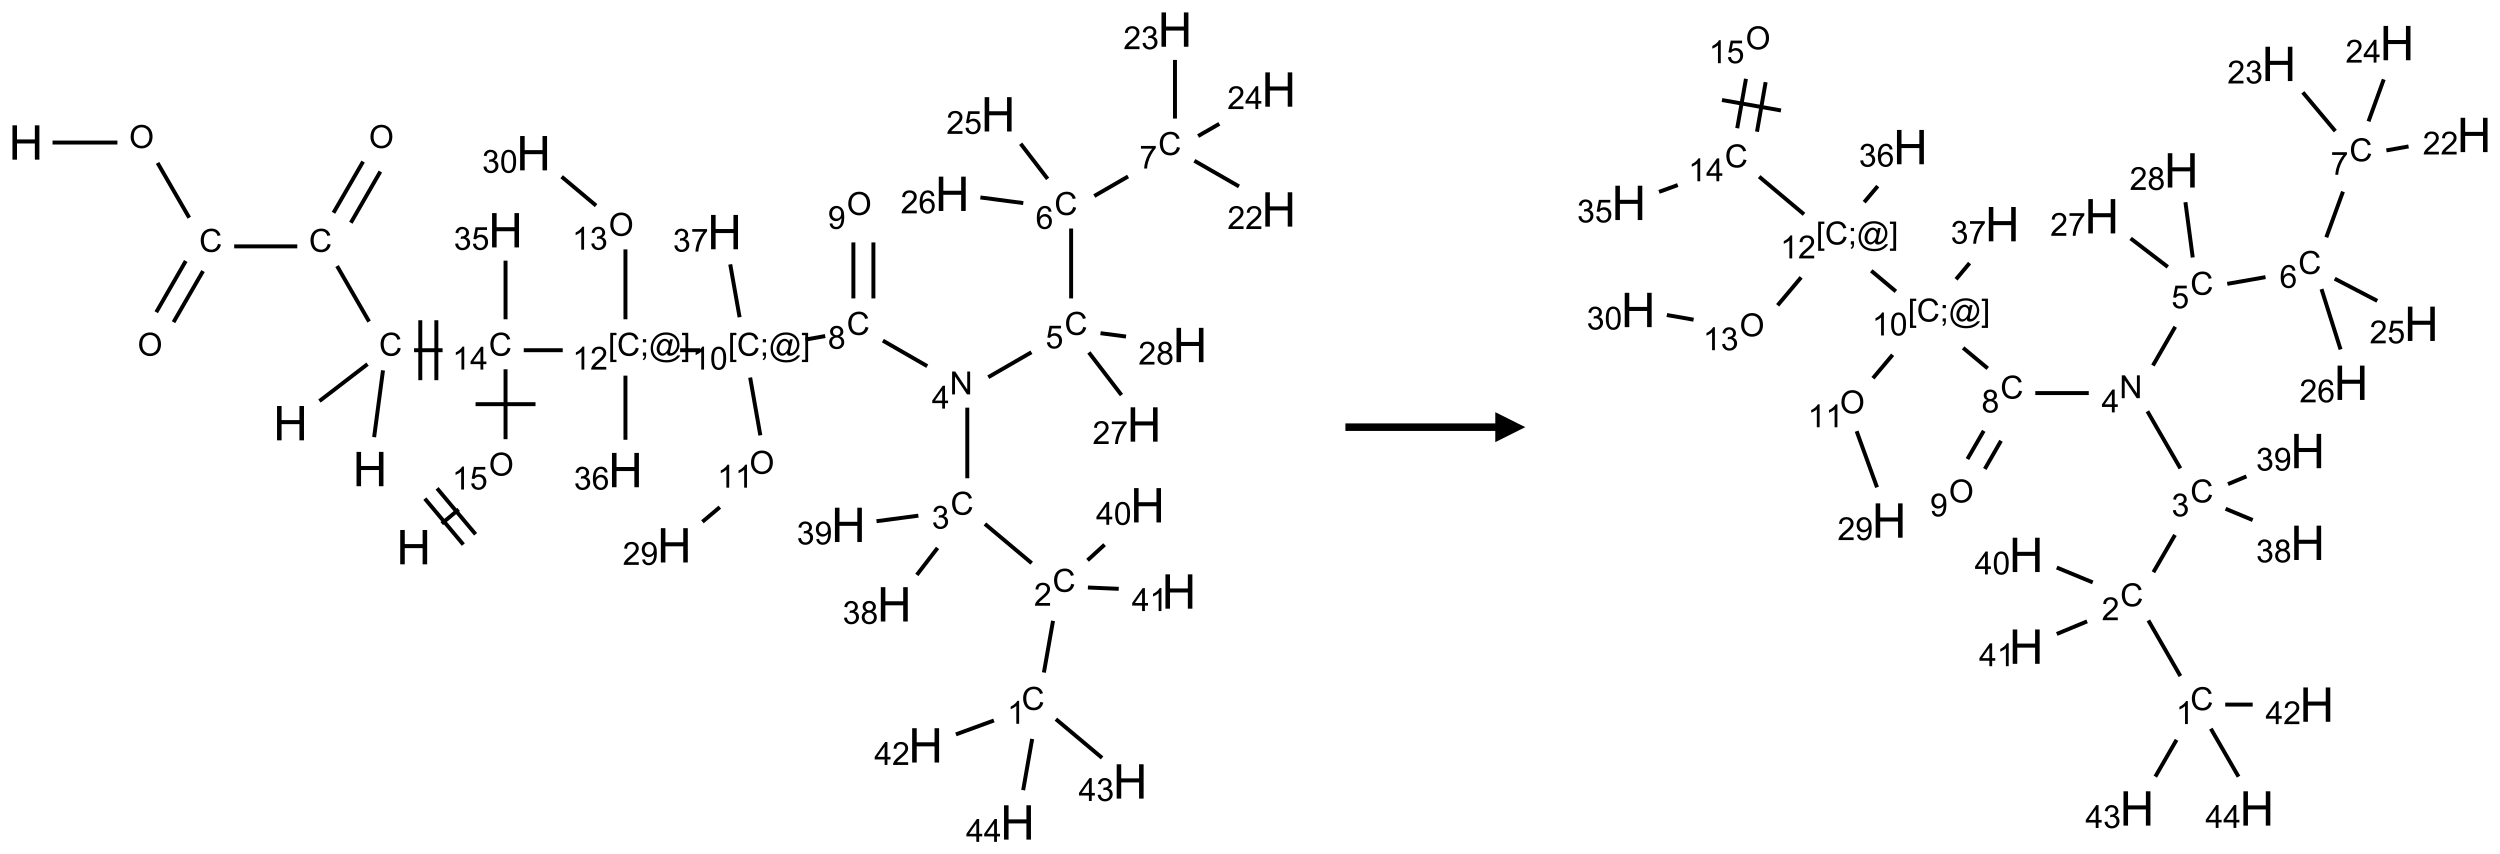 <?xml version="1.0" encoding="UTF-8"?>
<svg xmlns="http://www.w3.org/2000/svg" xmlns:xlink="http://www.w3.org/1999/xlink" width="834" height="285" viewBox="0 0 834 285">
<defs>
<g>
<g id="glyph-0-0">
<path d="M 2 0 L 2 -10 L 10 -10 L 10 0 Z M 2.25 -0.25 L 9.75 -0.25 L 9.75 -9.75 L 2.25 -9.75 Z M 2.25 -0.25 "/>
</g>
<g id="glyph-0-1">
<path d="M 1.281 0 L 1.281 -11.453 L 2.797 -11.453 L 2.797 -6.75 L 8.75 -6.75 L 8.75 -11.453 L 10.266 -11.453 L 10.266 0 L 8.75 0 L 8.75 -5.398 L 2.797 -5.398 L 2.797 0 Z M 1.281 0 "/>
</g>
<g id="glyph-1-0">
<path d="M 1.332 0 L 1.332 -6.668 L 6.668 -6.668 L 6.668 0 Z M 1.5 -0.168 L 6.5 -0.168 L 6.5 -6.5 L 1.5 -6.5 Z M 1.5 -0.168 "/>
</g>
<g id="glyph-1-1">
<path d="M 0.516 -3.719 C 0.516 -4.984 0.855 -5.977 1.535 -6.695 C 2.215 -7.414 3.094 -7.77 4.172 -7.77 C 4.875 -7.77 5.512 -7.602 6.078 -7.266 C 6.645 -6.93 7.074 -6.461 7.371 -5.855 C 7.668 -5.254 7.816 -4.57 7.816 -3.809 C 7.816 -3.035 7.66 -2.34 7.348 -1.73 C 7.035 -1.117 6.594 -0.656 6.02 -0.34 C 5.449 -0.027 4.828 0.129 4.168 0.129 C 3.449 0.129 2.805 -0.043 2.238 -0.391 C 1.672 -0.738 1.246 -1.211 0.953 -1.812 C 0.66 -2.414 0.516 -3.047 0.516 -3.719 Z M 1.559 -3.703 C 1.559 -2.781 1.805 -2.059 2.301 -1.527 C 2.793 -1 3.414 -0.734 4.16 -0.734 C 4.922 -0.734 5.547 -1 6.039 -1.535 C 6.531 -2.07 6.777 -2.828 6.777 -3.812 C 6.777 -4.434 6.672 -4.977 6.461 -5.441 C 6.25 -5.902 5.945 -6.262 5.539 -6.52 C 5.133 -6.773 4.68 -6.902 4.176 -6.902 C 3.461 -6.902 2.848 -6.656 2.332 -6.164 C 1.816 -5.672 1.559 -4.852 1.559 -3.703 Z M 1.559 -3.703 "/>
</g>
<g id="glyph-1-2">
<path d="M 6.27 -2.676 L 7.281 -2.422 C 7.07 -1.594 6.688 -0.961 6.137 -0.523 C 5.586 -0.086 4.914 0.129 4.121 0.129 C 3.297 0.129 2.629 -0.039 2.113 -0.371 C 1.598 -0.707 1.203 -1.191 0.934 -1.828 C 0.664 -2.465 0.531 -3.145 0.531 -3.875 C 0.531 -4.672 0.684 -5.363 0.988 -5.957 C 1.293 -6.547 1.723 -6.996 2.285 -7.305 C 2.844 -7.613 3.461 -7.766 4.137 -7.766 C 4.898 -7.766 5.543 -7.57 6.062 -7.184 C 6.582 -6.793 6.945 -6.246 7.152 -5.543 L 6.156 -5.309 C 5.98 -5.863 5.723 -6.266 5.387 -6.52 C 5.051 -6.773 4.625 -6.902 4.113 -6.902 C 3.527 -6.902 3.039 -6.762 2.645 -6.48 C 2.25 -6.199 1.973 -5.82 1.812 -5.348 C 1.652 -4.871 1.574 -4.383 1.574 -3.879 C 1.574 -3.23 1.668 -2.664 1.855 -2.18 C 2.047 -1.695 2.34 -1.332 2.738 -1.094 C 3.137 -0.855 3.57 -0.734 4.035 -0.734 C 4.602 -0.734 5.082 -0.898 5.473 -1.223 C 5.867 -1.551 6.133 -2.035 6.27 -2.676 Z M 6.27 -2.676 "/>
</g>
<g id="glyph-1-3">
<path d="M 3.973 0 L 3.035 0 L 3.035 -5.973 C 2.809 -5.758 2.516 -5.543 2.148 -5.328 C 1.781 -5.113 1.453 -4.953 1.16 -4.844 L 1.16 -5.75 C 1.684 -5.996 2.145 -6.297 2.535 -6.645 C 2.93 -6.996 3.207 -7.336 3.371 -7.668 L 3.973 -7.668 Z M 3.973 0 "/>
</g>
<g id="glyph-1-4">
<path d="M 3.449 0 L 3.449 -1.828 L 0.137 -1.828 L 0.137 -2.688 L 3.621 -7.637 L 4.387 -7.637 L 4.387 -2.688 L 5.418 -2.688 L 5.418 -1.828 L 4.387 -1.828 L 4.387 0 Z M 3.449 -2.688 L 3.449 -6.129 L 1.059 -2.688 Z M 3.449 -2.688 "/>
</g>
<g id="glyph-1-5">
<path d="M 0.723 2.121 L 0.723 -7.637 L 2.793 -7.637 L 2.793 -6.859 L 1.66 -6.859 L 1.66 1.344 L 2.793 1.344 L 2.793 2.121 Z M 0.723 2.121 "/>
</g>
<g id="glyph-1-6">
<path d="M 0.949 -4.465 L 0.949 -5.531 L 2.016 -5.531 L 2.016 -4.465 Z M 0.949 0 L 0.949 -1.066 L 2.016 -1.066 L 2.016 0 C 2.016 0.391 1.945 0.711 1.809 0.949 C 1.668 1.191 1.449 1.379 1.145 1.512 L 0.887 1.109 C 1.082 1.023 1.23 0.895 1.324 0.727 C 1.418 0.559 1.469 0.316 1.48 0 Z M 0.949 0 "/>
</g>
<g id="glyph-1-7">
<path d="M 6.047 -0.848 C 5.82 -0.59 5.57 -0.379 5.289 -0.223 C 5.008 -0.062 4.73 0.016 4.449 0.016 C 4.141 0.016 3.84 -0.074 3.547 -0.254 C 3.254 -0.434 3.02 -0.715 2.836 -1.09 C 2.652 -1.465 2.562 -1.875 2.562 -2.324 C 2.562 -2.875 2.703 -3.43 2.988 -3.98 C 3.27 -4.535 3.621 -4.953 4.043 -5.23 C 4.461 -5.508 4.871 -5.645 5.266 -5.645 C 5.566 -5.645 5.855 -5.566 6.129 -5.41 C 6.402 -5.25 6.641 -5.012 6.84 -4.688 L 7.016 -5.496 L 7.949 -5.496 L 7.199 -2 C 7.094 -1.516 7.043 -1.246 7.043 -1.191 C 7.043 -1.098 7.078 -1.02 7.148 -0.949 C 7.219 -0.883 7.305 -0.848 7.406 -0.848 C 7.59 -0.848 7.832 -0.953 8.129 -1.168 C 8.527 -1.445 8.84 -1.816 9.07 -2.285 C 9.301 -2.75 9.418 -3.234 9.418 -3.73 C 9.418 -4.309 9.27 -4.852 8.973 -5.355 C 8.676 -5.859 8.23 -6.262 7.645 -6.562 C 7.055 -6.863 6.406 -7.016 5.691 -7.016 C 4.879 -7.016 4.137 -6.824 3.465 -6.445 C 2.793 -6.066 2.273 -5.52 1.902 -4.809 C 1.535 -4.098 1.348 -3.34 1.348 -2.527 C 1.348 -1.676 1.535 -0.941 1.902 -0.328 C 2.273 0.285 2.809 0.742 3.508 1.035 C 4.207 1.328 4.984 1.473 5.832 1.473 C 6.742 1.473 7.504 1.32 8.121 1.016 C 8.734 0.711 9.195 0.34 9.5 -0.098 L 10.441 -0.098 C 10.266 0.266 9.961 0.637 9.531 1.016 C 9.102 1.395 8.59 1.695 7.996 1.914 C 7.402 2.133 6.688 2.246 5.848 2.246 C 5.078 2.246 4.367 2.145 3.715 1.949 C 3.066 1.75 2.512 1.453 2.051 1.055 C 1.594 0.656 1.25 0.199 1.016 -0.316 C 0.723 -0.973 0.578 -1.684 0.578 -2.441 C 0.578 -3.289 0.75 -4.098 1.098 -4.863 C 1.523 -5.805 2.125 -6.527 2.902 -7.027 C 3.684 -7.527 4.629 -7.777 5.738 -7.777 C 6.602 -7.777 7.375 -7.602 8.059 -7.246 C 8.746 -6.895 9.285 -6.371 9.684 -5.672 C 10.02 -5.07 10.188 -4.418 10.188 -3.715 C 10.188 -2.707 9.832 -1.812 9.125 -1.031 C 8.492 -0.328 7.801 0.02 7.051 0.02 C 6.812 0.02 6.617 -0.016 6.473 -0.09 C 6.324 -0.16 6.215 -0.266 6.145 -0.402 C 6.102 -0.488 6.066 -0.637 6.047 -0.848 Z M 3.527 -2.262 C 3.527 -1.785 3.641 -1.414 3.863 -1.152 C 4.09 -0.887 4.348 -0.754 4.641 -0.754 C 4.836 -0.754 5.039 -0.812 5.254 -0.93 C 5.469 -1.047 5.676 -1.219 5.871 -1.449 C 6.066 -1.676 6.23 -1.969 6.355 -2.32 C 6.48 -2.672 6.543 -3.027 6.543 -3.379 C 6.543 -3.852 6.426 -4.219 6.191 -4.48 C 5.957 -4.738 5.672 -4.871 5.332 -4.871 C 5.109 -4.871 4.902 -4.812 4.707 -4.699 C 4.512 -4.586 4.32 -4.406 4.137 -4.156 C 3.953 -3.906 3.805 -3.602 3.691 -3.246 C 3.582 -2.887 3.527 -2.559 3.527 -2.262 Z M 3.527 -2.262 "/>
</g>
<g id="glyph-1-8">
<path d="M 2.27 2.121 L 0.203 2.121 L 0.203 1.344 L 1.332 1.344 L 1.332 -6.859 L 0.203 -6.859 L 0.203 -7.637 L 2.27 -7.637 Z M 2.27 2.121 "/>
</g>
<g id="glyph-1-9">
<path d="M 5.371 -0.902 L 5.371 0 L 0.324 0 C 0.316 -0.227 0.352 -0.441 0.434 -0.652 C 0.562 -0.996 0.766 -1.332 1.051 -1.668 C 1.332 -2 1.742 -2.387 2.277 -2.824 C 3.105 -3.504 3.668 -4.043 3.957 -4.441 C 4.25 -4.84 4.395 -5.215 4.395 -5.566 C 4.395 -5.938 4.262 -6.254 3.996 -6.508 C 3.73 -6.762 3.387 -6.891 2.957 -6.891 C 2.508 -6.891 2.145 -6.754 1.875 -6.484 C 1.605 -6.215 1.469 -5.84 1.465 -5.359 L 0.5 -5.457 C 0.566 -6.176 0.812 -6.727 1.246 -7.102 C 1.676 -7.477 2.254 -7.668 2.98 -7.668 C 3.711 -7.668 4.293 -7.465 4.719 -7.059 C 5.145 -6.652 5.359 -6.148 5.359 -5.547 C 5.359 -5.242 5.297 -4.941 5.172 -4.645 C 5.047 -4.352 4.84 -4.039 4.551 -3.715 C 4.262 -3.387 3.777 -2.938 3.105 -2.371 C 2.543 -1.898 2.18 -1.578 2.02 -1.41 C 1.859 -1.242 1.73 -1.07 1.625 -0.902 Z M 5.371 -0.902 "/>
</g>
<g id="glyph-1-10">
<path d="M 0.441 -3.766 C 0.441 -4.668 0.535 -5.395 0.723 -5.945 C 0.906 -6.496 1.184 -6.922 1.551 -7.219 C 1.918 -7.516 2.375 -7.668 2.934 -7.668 C 3.344 -7.668 3.703 -7.586 4.012 -7.418 C 4.32 -7.254 4.574 -7.016 4.777 -6.707 C 4.977 -6.395 5.137 -6.016 5.25 -5.57 C 5.363 -5.125 5.422 -4.523 5.422 -3.766 C 5.422 -2.871 5.328 -2.148 5.145 -1.598 C 4.961 -1.047 4.688 -0.621 4.32 -0.32 C 3.953 -0.02 3.492 0.129 2.934 0.129 C 2.195 0.129 1.617 -0.133 1.199 -0.66 C 0.695 -1.297 0.441 -2.332 0.441 -3.766 Z M 1.406 -3.766 C 1.406 -2.512 1.555 -1.68 1.848 -1.262 C 2.141 -0.848 2.5 -0.641 2.934 -0.641 C 3.363 -0.641 3.727 -0.848 4.02 -1.266 C 4.312 -1.684 4.457 -2.516 4.457 -3.766 C 4.457 -5.023 4.312 -5.859 4.02 -6.27 C 3.727 -6.684 3.359 -6.891 2.922 -6.891 C 2.492 -6.891 2.148 -6.707 1.891 -6.344 C 1.566 -5.879 1.406 -5.02 1.406 -3.766 Z M 1.406 -3.766 "/>
</g>
<g id="glyph-1-11">
<path d="M 1.887 -4.141 C 1.496 -4.281 1.207 -4.484 1.02 -4.75 C 0.832 -5.016 0.738 -5.328 0.738 -5.699 C 0.738 -6.254 0.938 -6.719 1.34 -7.098 C 1.738 -7.477 2.27 -7.668 2.934 -7.668 C 3.598 -7.668 4.137 -7.473 4.543 -7.086 C 4.949 -6.699 5.152 -6.227 5.152 -5.672 C 5.152 -5.316 5.059 -5.008 4.871 -4.746 C 4.688 -4.484 4.406 -4.281 4.027 -4.141 C 4.496 -3.988 4.852 -3.742 5.098 -3.402 C 5.34 -3.062 5.465 -2.656 5.465 -2.184 C 5.465 -1.531 5.234 -0.98 4.77 -0.535 C 4.309 -0.09 3.703 0.129 2.949 0.129 C 2.195 0.129 1.586 -0.094 1.125 -0.539 C 0.664 -0.984 0.434 -1.543 0.434 -2.207 C 0.434 -2.703 0.559 -3.121 0.809 -3.457 C 1.062 -3.793 1.422 -4.02 1.887 -4.141 Z M 1.699 -5.73 C 1.699 -5.367 1.812 -5.074 2.047 -4.844 C 2.281 -4.613 2.582 -4.5 2.953 -4.5 C 3.312 -4.5 3.609 -4.613 3.84 -4.84 C 4.07 -5.066 4.188 -5.348 4.188 -5.676 C 4.188 -6.02 4.07 -6.309 3.832 -6.543 C 3.594 -6.777 3.297 -6.895 2.941 -6.895 C 2.586 -6.895 2.289 -6.781 2.051 -6.551 C 1.816 -6.324 1.699 -6.047 1.699 -5.73 Z M 1.395 -2.203 C 1.395 -1.938 1.461 -1.676 1.586 -1.426 C 1.711 -1.176 1.902 -0.984 2.152 -0.848 C 2.402 -0.711 2.672 -0.641 2.957 -0.641 C 3.406 -0.641 3.777 -0.785 4.066 -1.074 C 4.359 -1.363 4.504 -1.727 4.504 -2.172 C 4.504 -2.625 4.355 -2.996 4.055 -3.293 C 3.754 -3.586 3.379 -3.734 2.926 -3.734 C 2.484 -3.734 2.121 -3.59 1.832 -3.297 C 1.543 -3.004 1.395 -2.641 1.395 -2.203 Z M 1.395 -2.203 "/>
</g>
<g id="glyph-1-12">
<path d="M 0.812 0 L 0.812 -7.637 L 1.848 -7.637 L 5.859 -1.641 L 5.859 -7.637 L 6.828 -7.637 L 6.828 0 L 5.793 0 L 1.781 -6 L 1.781 0 Z M 0.812 0 "/>
</g>
<g id="glyph-1-13">
<path d="M 0.449 -2.016 L 1.387 -2.141 C 1.492 -1.609 1.676 -1.227 1.934 -0.992 C 2.191 -0.758 2.508 -0.641 2.879 -0.641 C 3.32 -0.641 3.695 -0.793 3.996 -1.098 C 4.301 -1.402 4.453 -1.781 4.453 -2.234 C 4.453 -2.664 4.312 -3.02 4.031 -3.301 C 3.75 -3.578 3.391 -3.719 2.957 -3.719 C 2.781 -3.719 2.562 -3.684 2.297 -3.613 L 2.402 -4.438 C 2.465 -4.43 2.516 -4.426 2.551 -4.426 C 2.949 -4.426 3.312 -4.531 3.629 -4.738 C 3.949 -4.949 4.109 -5.27 4.109 -5.703 C 4.109 -6.047 3.992 -6.332 3.762 -6.559 C 3.527 -6.785 3.227 -6.895 2.859 -6.895 C 2.496 -6.895 2.191 -6.781 1.949 -6.551 C 1.707 -6.324 1.547 -5.98 1.48 -5.52 L 0.543 -5.688 C 0.656 -6.316 0.918 -6.805 1.324 -7.148 C 1.73 -7.492 2.234 -7.668 2.84 -7.668 C 3.254 -7.668 3.641 -7.578 3.988 -7.398 C 4.34 -7.219 4.609 -6.977 4.793 -6.668 C 4.98 -6.359 5.074 -6.031 5.074 -5.684 C 5.074 -5.352 4.984 -5.051 4.809 -4.781 C 4.629 -4.512 4.367 -4.297 4.02 -4.137 C 4.473 -4.031 4.824 -3.816 5.074 -3.488 C 5.324 -3.16 5.449 -2.75 5.449 -2.254 C 5.449 -1.59 5.203 -1.023 4.719 -0.559 C 4.234 -0.098 3.617 0.137 2.875 0.137 C 2.203 0.137 1.648 -0.062 1.207 -0.465 C 0.762 -0.863 0.512 -1.379 0.449 -2.016 Z M 0.449 -2.016 "/>
</g>
<g id="glyph-1-14">
<path d="M 0.582 -1.766 L 1.484 -1.848 C 1.562 -1.426 1.707 -1.117 1.922 -0.926 C 2.137 -0.734 2.414 -0.641 2.75 -0.641 C 3.039 -0.641 3.289 -0.707 3.508 -0.84 C 3.727 -0.973 3.902 -1.148 4.043 -1.367 C 4.18 -1.586 4.297 -1.887 4.391 -2.262 C 4.484 -2.637 4.531 -3.016 4.531 -3.406 C 4.531 -3.449 4.531 -3.512 4.527 -3.594 C 4.34 -3.297 4.082 -3.055 3.758 -2.867 C 3.434 -2.68 3.082 -2.59 2.703 -2.59 C 2.07 -2.59 1.535 -2.816 1.098 -3.277 C 0.66 -3.734 0.441 -4.34 0.441 -5.09 C 0.441 -5.863 0.672 -6.484 1.129 -6.957 C 1.586 -7.43 2.156 -7.668 2.844 -7.668 C 3.34 -7.668 3.793 -7.531 4.207 -7.266 C 4.617 -7 4.93 -6.617 5.145 -6.121 C 5.355 -5.629 5.465 -4.91 5.465 -3.973 C 5.465 -2.996 5.359 -2.223 5.145 -1.645 C 4.934 -1.066 4.617 -0.625 4.199 -0.324 C 3.781 -0.02 3.293 0.129 2.73 0.129 C 2.133 0.129 1.645 -0.035 1.266 -0.367 C 0.887 -0.699 0.66 -1.164 0.582 -1.766 Z M 4.422 -5.137 C 4.422 -5.676 4.277 -6.102 3.992 -6.418 C 3.707 -6.734 3.359 -6.891 2.957 -6.891 C 2.543 -6.891 2.18 -6.719 1.871 -6.379 C 1.562 -6.039 1.406 -5.598 1.406 -5.059 C 1.406 -4.57 1.555 -4.176 1.848 -3.871 C 2.141 -3.566 2.5 -3.418 2.934 -3.418 C 3.367 -3.418 3.723 -3.57 4.004 -3.871 C 4.281 -4.176 4.422 -4.598 4.422 -5.137 Z M 4.422 -5.137 "/>
</g>
<g id="glyph-1-15">
<path d="M 0.441 -2 L 1.426 -2.082 C 1.5 -1.605 1.668 -1.242 1.934 -1.004 C 2.199 -0.762 2.52 -0.641 2.895 -0.641 C 3.348 -0.641 3.73 -0.812 4.043 -1.152 C 4.355 -1.492 4.512 -1.941 4.512 -2.504 C 4.512 -3.039 4.359 -3.461 4.059 -3.77 C 3.758 -4.078 3.367 -4.234 2.879 -4.234 C 2.578 -4.234 2.305 -4.164 2.062 -4.027 C 1.82 -3.891 1.629 -3.715 1.488 -3.496 L 0.609 -3.609 L 1.348 -7.531 L 5.145 -7.531 L 5.145 -6.637 L 2.098 -6.637 L 1.688 -4.582 C 2.145 -4.902 2.625 -5.062 3.129 -5.062 C 3.797 -5.062 4.359 -4.832 4.816 -4.371 C 5.277 -3.91 5.504 -3.312 5.504 -2.59 C 5.504 -1.898 5.305 -1.301 4.902 -0.797 C 4.41 -0.18 3.742 0.129 2.895 0.129 C 2.199 0.129 1.633 -0.062 1.195 -0.453 C 0.758 -0.844 0.504 -1.359 0.441 -2 Z M 0.441 -2 "/>
</g>
<g id="glyph-1-16">
<path d="M 5.309 -5.766 L 4.375 -5.691 C 4.293 -6.059 4.172 -6.328 4.02 -6.496 C 3.766 -6.762 3.453 -6.895 3.082 -6.895 C 2.785 -6.895 2.523 -6.812 2.297 -6.645 C 2 -6.43 1.77 -6.117 1.598 -5.703 C 1.43 -5.289 1.34 -4.703 1.332 -3.938 C 1.559 -4.281 1.836 -4.535 2.16 -4.703 C 2.488 -4.871 2.828 -4.953 3.188 -4.953 C 3.812 -4.953 4.344 -4.723 4.785 -4.262 C 5.223 -3.801 5.441 -3.207 5.441 -2.48 C 5.441 -2 5.34 -1.555 5.133 -1.145 C 4.926 -0.73 4.641 -0.418 4.281 -0.199 C 3.922 0.02 3.512 0.129 3.051 0.129 C 2.27 0.129 1.633 -0.156 1.141 -0.73 C 0.648 -1.305 0.402 -2.254 0.402 -3.574 C 0.402 -5.051 0.672 -6.121 1.219 -6.793 C 1.695 -7.375 2.336 -7.668 3.141 -7.668 C 3.742 -7.668 4.234 -7.5 4.617 -7.16 C 5 -6.824 5.23 -6.359 5.309 -5.766 Z M 1.48 -2.473 C 1.48 -2.152 1.547 -1.844 1.684 -1.547 C 1.82 -1.25 2.016 -1.027 2.262 -0.871 C 2.508 -0.719 2.766 -0.641 3.035 -0.641 C 3.434 -0.641 3.773 -0.801 4.059 -1.121 C 4.344 -1.441 4.484 -1.875 4.484 -2.422 C 4.484 -2.949 4.344 -3.367 4.062 -3.668 C 3.781 -3.973 3.426 -4.125 3 -4.125 C 2.578 -4.125 2.219 -3.973 1.922 -3.668 C 1.625 -3.363 1.48 -2.969 1.48 -2.473 Z M 1.48 -2.473 "/>
</g>
<g id="glyph-1-17">
<path d="M 0.504 -6.637 L 0.504 -7.535 L 5.449 -7.535 L 5.449 -6.809 C 4.961 -6.289 4.48 -5.602 4.004 -4.746 C 3.527 -3.887 3.156 -3.004 2.895 -2.098 C 2.707 -1.461 2.59 -0.762 2.535 0 L 1.574 0 C 1.582 -0.602 1.703 -1.328 1.926 -2.176 C 2.152 -3.027 2.477 -3.848 2.898 -4.637 C 3.32 -5.426 3.77 -6.094 4.246 -6.637 Z M 0.504 -6.637 "/>
</g>
</g>
</defs>
<path fill="none" stroke-width="0.033" stroke-linecap="butt" stroke-linejoin="miter" stroke="rgb(0%, 0%, 0%)" stroke-opacity="1" stroke-miterlimit="10" d="M 0.222 0.942 L 0.763 0.942 " transform="matrix(40, 0, 0, 40, 8.648, 9.871)"/>
<path fill="none" stroke-width="0.033" stroke-linecap="butt" stroke-linejoin="miter" stroke="rgb(0%, 0%, 0%)" stroke-opacity="1" stroke-miterlimit="10" d="M 1.098 1.112 L 1.362 1.569 " transform="matrix(40, 0, 0, 40, 8.648, 9.871)"/>
<path fill="none" stroke-width="0.033" stroke-linecap="butt" stroke-linejoin="miter" stroke="rgb(0%, 0%, 0%)" stroke-opacity="1" stroke-miterlimit="10" d="M 1.333 1.93 L 1.087 2.357 " transform="matrix(40, 0, 0, 40, 8.648, 9.871)"/>
<path fill="none" stroke-width="0.033" stroke-linecap="butt" stroke-linejoin="miter" stroke="rgb(0%, 0%, 0%)" stroke-opacity="1" stroke-miterlimit="10" d="M 1.477 2.014 L 1.231 2.44 " transform="matrix(40, 0, 0, 40, 8.648, 9.871)"/>
<path fill="none" stroke-width="0.033" stroke-linecap="butt" stroke-linejoin="miter" stroke="rgb(0%, 0%, 0%)" stroke-opacity="1" stroke-miterlimit="10" d="M 1.737 1.808 L 2.263 1.808 " transform="matrix(40, 0, 0, 40, 8.648, 9.871)"/>
<path fill="none" stroke-width="0.033" stroke-linecap="butt" stroke-linejoin="miter" stroke="rgb(0%, 0%, 0%)" stroke-opacity="1" stroke-miterlimit="10" d="M 2.71 1.611 L 2.956 1.184 " transform="matrix(40, 0, 0, 40, 8.648, 9.871)"/>
<path fill="none" stroke-width="0.033" stroke-linecap="butt" stroke-linejoin="miter" stroke="rgb(0%, 0%, 0%)" stroke-opacity="1" stroke-miterlimit="10" d="M 2.565 1.528 L 2.812 1.101 " transform="matrix(40, 0, 0, 40, 8.648, 9.871)"/>
<path fill="none" stroke-width="0.033" stroke-linecap="butt" stroke-linejoin="miter" stroke="rgb(0%, 0%, 0%)" stroke-opacity="1" stroke-miterlimit="10" d="M 2.595 1.972 L 2.862 2.435 " transform="matrix(40, 0, 0, 40, 8.648, 9.871)"/>
<path fill="none" stroke-width="0.033" stroke-linecap="butt" stroke-linejoin="miter" stroke="rgb(0%, 0%, 0%)" stroke-opacity="1" stroke-miterlimit="10" d="M 2.978 2.842 L 2.904 3.399 " transform="matrix(40, 0, 0, 40, 8.648, 9.871)"/>
<path fill="none" stroke-width="0.033" stroke-linecap="butt" stroke-linejoin="miter" stroke="rgb(0%, 0%, 0%)" stroke-opacity="1" stroke-miterlimit="10" d="M 2.849 2.79 L 2.448 3.098 " transform="matrix(40, 0, 0, 40, 8.648, 9.871)"/>
<path fill="none" stroke-width="0.033" stroke-linecap="butt" stroke-linejoin="miter" stroke="rgb(0%, 0%, 0%)" stroke-opacity="1" stroke-miterlimit="10" d="M 3.237 2.674 L 3.475 2.674 " transform="matrix(40, 0, 0, 40, 8.648, 9.871)"/>
<path fill="none" stroke-width="0.033" stroke-linecap="butt" stroke-linejoin="miter" stroke="rgb(0%, 0%, 0%)" stroke-opacity="1" stroke-miterlimit="10" d="M 3.423 2.924 L 3.423 2.424 " transform="matrix(40, 0, 0, 40, 8.648, 9.871)"/>
<path fill="none" stroke-width="0.033" stroke-linecap="butt" stroke-linejoin="miter" stroke="rgb(0%, 0%, 0%)" stroke-opacity="1" stroke-miterlimit="10" d="M 3.289 2.924 L 3.289 2.424 " transform="matrix(40, 0, 0, 40, 8.648, 9.871)"/>
<path fill="none" stroke-width="0.033" stroke-linecap="butt" stroke-linejoin="miter" stroke="rgb(0%, 0%, 0%)" stroke-opacity="1" stroke-miterlimit="10" d="M 4.152 2.674 L 4.477 2.674 " transform="matrix(40, 0, 0, 40, 8.648, 9.871)"/>
<path fill="none" stroke-width="0.033" stroke-linecap="butt" stroke-linejoin="miter" stroke="rgb(0%, 0%, 0%)" stroke-opacity="1" stroke-miterlimit="10" d="M 5.456 2.674 L 5.622 2.674 " transform="matrix(40, 0, 0, 40, 8.648, 9.871)"/>
<path fill="none" stroke-width="0.033" stroke-linecap="butt" stroke-linejoin="miter" stroke="rgb(0%, 0%, 0%)" stroke-opacity="1" stroke-miterlimit="10" d="M 6.502 2.585 L 6.666 2.556 " transform="matrix(40, 0, 0, 40, 8.648, 9.871)"/>
<path fill="none" stroke-width="0.033" stroke-linecap="butt" stroke-linejoin="miter" stroke="rgb(0%, 0%, 0%)" stroke-opacity="1" stroke-miterlimit="10" d="M 7.147 2.594 L 7.517 2.807 " transform="matrix(40, 0, 0, 40, 8.648, 9.871)"/>
<path fill="none" stroke-width="0.033" stroke-linecap="butt" stroke-linejoin="miter" stroke="rgb(0%, 0%, 0%)" stroke-opacity="1" stroke-miterlimit="10" d="M 7.851 3.153 L 7.851 3.742 " transform="matrix(40, 0, 0, 40, 8.648, 9.871)"/>
<path fill="none" stroke-width="0.033" stroke-linecap="butt" stroke-linejoin="miter" stroke="rgb(0%, 0%, 0%)" stroke-opacity="1" stroke-miterlimit="10" d="M 7.998 4.123 L 8.388 4.45 " transform="matrix(40, 0, 0, 40, 8.648, 9.871)"/>
<path fill="none" stroke-width="0.033" stroke-linecap="butt" stroke-linejoin="miter" stroke="rgb(0%, 0%, 0%)" stroke-opacity="1" stroke-miterlimit="10" d="M 8.566 4.931 L 8.49 5.362 " transform="matrix(40, 0, 0, 40, 8.648, 9.871)"/>
<path fill="none" stroke-width="0.033" stroke-linecap="butt" stroke-linejoin="miter" stroke="rgb(0%, 0%, 0%)" stroke-opacity="1" stroke-miterlimit="10" d="M 8.073 5.762 L 7.756 5.878 " transform="matrix(40, 0, 0, 40, 8.648, 9.871)"/>
<path fill="none" stroke-width="0.033" stroke-linecap="butt" stroke-linejoin="miter" stroke="rgb(0%, 0%, 0%)" stroke-opacity="1" stroke-miterlimit="10" d="M 8.59 5.751 L 8.975 6.074 " transform="matrix(40, 0, 0, 40, 8.648, 9.871)"/>
<path fill="none" stroke-width="0.033" stroke-linecap="butt" stroke-linejoin="miter" stroke="rgb(0%, 0%, 0%)" stroke-opacity="1" stroke-miterlimit="10" d="M 8.392 5.916 L 8.317 6.343 " transform="matrix(40, 0, 0, 40, 8.648, 9.871)"/>
<path fill="none" stroke-width="0.033" stroke-linecap="butt" stroke-linejoin="miter" stroke="rgb(0%, 0%, 0%)" stroke-opacity="1" stroke-miterlimit="10" d="M 8.854 4.426 L 8.996 4.296 " transform="matrix(40, 0, 0, 40, 8.648, 9.871)"/>
<path fill="none" stroke-width="0.033" stroke-linecap="butt" stroke-linejoin="miter" stroke="rgb(0%, 0%, 0%)" stroke-opacity="1" stroke-miterlimit="10" d="M 8.857 4.653 L 9.114 4.664 " transform="matrix(40, 0, 0, 40, 8.648, 9.871)"/>
<path fill="none" stroke-width="0.033" stroke-linecap="butt" stroke-linejoin="miter" stroke="rgb(0%, 0%, 0%)" stroke-opacity="1" stroke-miterlimit="10" d="M 7.603 4.323 L 7.43 4.548 " transform="matrix(40, 0, 0, 40, 8.648, 9.871)"/>
<path fill="none" stroke-width="0.033" stroke-linecap="butt" stroke-linejoin="miter" stroke="rgb(0%, 0%, 0%)" stroke-opacity="1" stroke-miterlimit="10" d="M 7.443 4.054 L 7.094 4.1 " transform="matrix(40, 0, 0, 40, 8.648, 9.871)"/>
<path fill="none" stroke-width="0.033" stroke-linecap="butt" stroke-linejoin="miter" stroke="rgb(0%, 0%, 0%)" stroke-opacity="1" stroke-miterlimit="10" d="M 8.026 2.899 L 8.386 2.691 " transform="matrix(40, 0, 0, 40, 8.648, 9.871)"/>
<path fill="none" stroke-width="0.033" stroke-linecap="butt" stroke-linejoin="miter" stroke="rgb(0%, 0%, 0%)" stroke-opacity="1" stroke-miterlimit="10" d="M 8.717 2.242 L 8.717 1.659 " transform="matrix(40, 0, 0, 40, 8.648, 9.871)"/>
<path fill="none" stroke-width="0.033" stroke-linecap="butt" stroke-linejoin="miter" stroke="rgb(0%, 0%, 0%)" stroke-opacity="1" stroke-miterlimit="10" d="M 8.91 1.388 L 9.192 1.225 " transform="matrix(40, 0, 0, 40, 8.648, 9.871)"/>
<path fill="none" stroke-width="0.033" stroke-linecap="butt" stroke-linejoin="miter" stroke="rgb(0%, 0%, 0%)" stroke-opacity="1" stroke-miterlimit="10" d="M 9.745 1.094 L 10.117 1.308 " transform="matrix(40, 0, 0, 40, 8.648, 9.871)"/>
<path fill="none" stroke-width="0.033" stroke-linecap="butt" stroke-linejoin="miter" stroke="rgb(0%, 0%, 0%)" stroke-opacity="1" stroke-miterlimit="10" d="M 9.583 0.742 L 9.583 0.253 " transform="matrix(40, 0, 0, 40, 8.648, 9.871)"/>
<path fill="none" stroke-width="0.033" stroke-linecap="butt" stroke-linejoin="miter" stroke="rgb(0%, 0%, 0%)" stroke-opacity="1" stroke-miterlimit="10" d="M 9.776 0.888 L 9.953 0.786 " transform="matrix(40, 0, 0, 40, 8.648, 9.871)"/>
<path fill="none" stroke-width="0.033" stroke-linecap="butt" stroke-linejoin="miter" stroke="rgb(0%, 0%, 0%)" stroke-opacity="1" stroke-miterlimit="10" d="M 8.521 1.245 L 8.296 0.952 " transform="matrix(40, 0, 0, 40, 8.648, 9.871)"/>
<path fill="none" stroke-width="0.033" stroke-linecap="butt" stroke-linejoin="miter" stroke="rgb(0%, 0%, 0%)" stroke-opacity="1" stroke-miterlimit="10" d="M 8.318 1.447 L 7.96 1.4 " transform="matrix(40, 0, 0, 40, 8.648, 9.871)"/>
<path fill="none" stroke-width="0.033" stroke-linecap="butt" stroke-linejoin="miter" stroke="rgb(0%, 0%, 0%)" stroke-opacity="1" stroke-miterlimit="10" d="M 8.865 2.693 L 9.137 3.048 " transform="matrix(40, 0, 0, 40, 8.648, 9.871)"/>
<path fill="none" stroke-width="0.033" stroke-linecap="butt" stroke-linejoin="miter" stroke="rgb(0%, 0%, 0%)" stroke-opacity="1" stroke-miterlimit="10" d="M 8.962 2.532 L 9.175 2.56 " transform="matrix(40, 0, 0, 40, 8.648, 9.871)"/>
<path fill="none" stroke-width="0.033" stroke-linecap="butt" stroke-linejoin="miter" stroke="rgb(0%, 0%, 0%)" stroke-opacity="1" stroke-miterlimit="10" d="M 7.068 2.242 L 7.068 1.775 " transform="matrix(40, 0, 0, 40, 8.648, 9.871)"/>
<path fill="none" stroke-width="0.033" stroke-linecap="butt" stroke-linejoin="miter" stroke="rgb(0%, 0%, 0%)" stroke-opacity="1" stroke-miterlimit="10" d="M 6.901 2.242 L 6.901 1.775 " transform="matrix(40, 0, 0, 40, 8.648, 9.871)"/>
<path fill="none" stroke-width="0.033" stroke-linecap="butt" stroke-linejoin="miter" stroke="rgb(0%, 0%, 0%)" stroke-opacity="1" stroke-miterlimit="10" d="M 6.04 2.902 L 6.125 3.384 " transform="matrix(40, 0, 0, 40, 8.648, 9.871)"/>
<path fill="none" stroke-width="0.033" stroke-linecap="butt" stroke-linejoin="miter" stroke="rgb(0%, 0%, 0%)" stroke-opacity="1" stroke-miterlimit="10" d="M 5.787 3.983 L 5.642 4.105 " transform="matrix(40, 0, 0, 40, 8.648, 9.871)"/>
<path fill="none" stroke-width="0.033" stroke-linecap="butt" stroke-linejoin="miter" stroke="rgb(0%, 0%, 0%)" stroke-opacity="1" stroke-miterlimit="10" d="M 5.952 2.399 L 5.874 1.958 " transform="matrix(40, 0, 0, 40, 8.648, 9.871)"/>
<path fill="none" stroke-width="0.033" stroke-linecap="butt" stroke-linejoin="miter" stroke="rgb(0%, 0%, 0%)" stroke-opacity="1" stroke-miterlimit="10" d="M 5 2.416 L 5 1.833 " transform="matrix(40, 0, 0, 40, 8.648, 9.871)"/>
<path fill="none" stroke-width="0.033" stroke-linecap="butt" stroke-linejoin="miter" stroke="rgb(0%, 0%, 0%)" stroke-opacity="1" stroke-miterlimit="10" d="M 4.755 1.468 L 4.468 1.227 " transform="matrix(40, 0, 0, 40, 8.648, 9.871)"/>
<path fill="none" stroke-width="0.033" stroke-linecap="butt" stroke-linejoin="miter" stroke="rgb(0%, 0%, 0%)" stroke-opacity="1" stroke-miterlimit="10" d="M 5 2.886 L 5 3.421 " transform="matrix(40, 0, 0, 40, 8.648, 9.871)"/>
<path fill="none" stroke-width="0.033" stroke-linecap="butt" stroke-linejoin="miter" stroke="rgb(0%, 0%, 0%)" stroke-opacity="1" stroke-miterlimit="10" d="M 4 2.833 L 4 3.416 " transform="matrix(40, 0, 0, 40, 8.648, 9.871)"/>
<path fill="none" stroke-width="0.033" stroke-linecap="butt" stroke-linejoin="miter" stroke="rgb(0%, 0%, 0%)" stroke-opacity="1" stroke-miterlimit="10" d="M 3.75 3.124 L 4.25 3.124 " transform="matrix(40, 0, 0, 40, 8.648, 9.871)"/>
<path fill="none" stroke-width="0.033" stroke-linecap="butt" stroke-linejoin="miter" stroke="rgb(0%, 0%, 0%)" stroke-opacity="1" stroke-miterlimit="10" d="M 3.609 4.002 L 3.468 4.12 " transform="matrix(40, 0, 0, 40, 8.648, 9.871)"/>
<path fill="none" stroke-width="0.033" stroke-linecap="butt" stroke-linejoin="miter" stroke="rgb(0%, 0%, 0%)" stroke-opacity="1" stroke-miterlimit="10" d="M 3.327 3.912 L 3.648 4.295 " transform="matrix(40, 0, 0, 40, 8.648, 9.871)"/>
<path fill="none" stroke-width="0.033" stroke-linecap="butt" stroke-linejoin="miter" stroke="rgb(0%, 0%, 0%)" stroke-opacity="1" stroke-miterlimit="10" d="M 3.429 3.826 L 3.75 4.209 " transform="matrix(40, 0, 0, 40, 8.648, 9.871)"/>
<path fill="none" stroke-width="0.033" stroke-linecap="butt" stroke-linejoin="miter" stroke="rgb(0%, 0%, 0%)" stroke-opacity="1" stroke-miterlimit="10" d="M 4 2.416 L 4 1.927 " transform="matrix(40, 0, 0, 40, 8.648, 9.871)"/>
<g fill="rgb(0%, 0%, 0%)" fill-opacity="1">
<use xlink:href="#glyph-0-1" x="2.875" y="53.262"/>
</g>
<g fill="rgb(0%, 0%, 0%)" fill-opacity="1">
<use xlink:href="#glyph-1-1" x="43.07" y="49.383"/>
</g>
<g fill="rgb(0%, 0%, 0%)" fill-opacity="1">
<use xlink:href="#glyph-1-2" x="66.43" y="84.02"/>
</g>
<g fill="rgb(0%, 0%, 0%)" fill-opacity="1">
<use xlink:href="#glyph-1-1" x="45.895" y="118.664"/>
</g>
<g fill="rgb(0%, 0%, 0%)" fill-opacity="1">
<use xlink:href="#glyph-1-2" x="103.055" y="84.02"/>
</g>
<g fill="rgb(0%, 0%, 0%)" fill-opacity="1">
<use xlink:href="#glyph-1-1" x="123.07" y="49.383"/>
</g>
<g fill="rgb(0%, 0%, 0%)" fill-opacity="1">
<use xlink:href="#glyph-1-2" x="126.43" y="118.66"/>
</g>
<g fill="rgb(0%, 0%, 0%)" fill-opacity="1">
<use xlink:href="#glyph-0-1" x="117.656" y="162.203"/>
</g>
<g fill="rgb(0%, 0%, 0%)" fill-opacity="1">
<use xlink:href="#glyph-0-1" x="91.141" y="146.895"/>
</g>
<g fill="rgb(0%, 0%, 0%)" fill-opacity="1">
<use xlink:href="#glyph-1-2" x="163.055" y="118.66"/>
</g>
<g fill="rgb(0%, 0%, 0%)" fill-opacity="1">
<use xlink:href="#glyph-1-3" x="150.902" y="123.297"/>
<use xlink:href="#glyph-1-4" x="156.835" y="123.297"/>
</g>
<g fill="rgb(0%, 0%, 0%)" fill-opacity="1">
<use xlink:href="#glyph-1-5" x="202.859" y="118.668"/>
<use xlink:href="#glyph-1-2" x="205.823" y="118.668"/>
<use xlink:href="#glyph-1-6" x="213.526" y="118.668"/>
<use xlink:href="#glyph-1-7" x="216.49" y="118.668"/>
<use xlink:href="#glyph-1-8" x="227.318" y="118.668"/>
</g>
<g fill="rgb(0%, 0%, 0%)" fill-opacity="1">
<use xlink:href="#glyph-1-3" x="190.949" y="123.297"/>
<use xlink:href="#glyph-1-9" x="196.882" y="123.297"/>
</g>
<g fill="rgb(0%, 0%, 0%)" fill-opacity="1">
<use xlink:href="#glyph-1-5" x="242.859" y="118.668"/>
<use xlink:href="#glyph-1-2" x="245.823" y="118.668"/>
<use xlink:href="#glyph-1-6" x="253.526" y="118.668"/>
<use xlink:href="#glyph-1-7" x="256.49" y="118.668"/>
<use xlink:href="#glyph-1-8" x="267.318" y="118.668"/>
</g>
<g fill="rgb(0%, 0%, 0%)" fill-opacity="1">
<use xlink:href="#glyph-1-3" x="230.898" y="123.297"/>
<use xlink:href="#glyph-1-10" x="236.831" y="123.297"/>
</g>
<g fill="rgb(0%, 0%, 0%)" fill-opacity="1">
<use xlink:href="#glyph-1-2" x="282.449" y="111.715"/>
</g>
<g fill="rgb(0%, 0%, 0%)" fill-opacity="1">
<use xlink:href="#glyph-1-11" x="276.18" y="116.352"/>
</g>
<g fill="rgb(0%, 0%, 0%)" fill-opacity="1">
<use xlink:href="#glyph-1-12" x="316.809" y="131.582"/>
</g>
<g fill="rgb(0%, 0%, 0%)" fill-opacity="1">
<use xlink:href="#glyph-1-4" x="310.867" y="136.32"/>
</g>
<g fill="rgb(0%, 0%, 0%)" fill-opacity="1">
<use xlink:href="#glyph-1-2" x="317.09" y="171.715"/>
</g>
<g fill="rgb(0%, 0%, 0%)" fill-opacity="1">
<use xlink:href="#glyph-1-13" x="310.836" y="176.352"/>
</g>
<g fill="rgb(0%, 0%, 0%)" fill-opacity="1">
<use xlink:href="#glyph-1-2" x="351.105" y="197.426"/>
</g>
<g fill="rgb(0%, 0%, 0%)" fill-opacity="1">
<use xlink:href="#glyph-1-9" x="344.934" y="202.062"/>
</g>
<g fill="rgb(0%, 0%, 0%)" fill-opacity="1">
<use xlink:href="#glyph-1-2" x="340.785" y="236.82"/>
</g>
<g fill="rgb(0%, 0%, 0%)" fill-opacity="1">
<use xlink:href="#glyph-1-3" x="336.008" y="241.457"/>
</g>
<g fill="rgb(0%, 0%, 0%)" fill-opacity="1">
<use xlink:href="#glyph-0-1" x="303.016" y="254.383"/>
</g>
<g fill="rgb(0%, 0%, 0%)" fill-opacity="1">
<use xlink:href="#glyph-1-4" x="291.66" y="255.176"/>
<use xlink:href="#glyph-1-9" x="297.592" y="255.176"/>
</g>
<g fill="rgb(0%, 0%, 0%)" fill-opacity="1">
<use xlink:href="#glyph-0-1" x="371.246" y="266.414"/>
</g>
<g fill="rgb(0%, 0%, 0%)" fill-opacity="1">
<use xlink:href="#glyph-1-4" x="359.812" y="267.207"/>
<use xlink:href="#glyph-1-13" x="365.745" y="267.207"/>
</g>
<g fill="rgb(0%, 0%, 0%)" fill-opacity="1">
<use xlink:href="#glyph-0-1" x="333.66" y="280.094"/>
</g>
<g fill="rgb(0%, 0%, 0%)" fill-opacity="1">
<use xlink:href="#glyph-1-4" x="322.258" y="280.855"/>
<use xlink:href="#glyph-1-4" x="328.19" y="280.855"/>
</g>
<g fill="rgb(0%, 0%, 0%)" fill-opacity="1">
<use xlink:href="#glyph-0-1" x="377.043" y="174.285"/>
</g>
<g fill="rgb(0%, 0%, 0%)" fill-opacity="1">
<use xlink:href="#glyph-1-4" x="365.633" y="175.078"/>
<use xlink:href="#glyph-1-10" x="371.565" y="175.078"/>
</g>
<g fill="rgb(0%, 0%, 0%)" fill-opacity="1">
<use xlink:href="#glyph-0-1" x="387.512" y="203.055"/>
</g>
<g fill="rgb(0%, 0%, 0%)" fill-opacity="1">
<use xlink:href="#glyph-1-4" x="377.555" y="203.848"/>
<use xlink:href="#glyph-1-3" x="383.487" y="203.848"/>
</g>
<g fill="rgb(0%, 0%, 0%)" fill-opacity="1">
<use xlink:href="#glyph-0-1" x="292.559" y="207.332"/>
</g>
<g fill="rgb(0%, 0%, 0%)" fill-opacity="1">
<use xlink:href="#glyph-1-13" x="281.109" y="208.125"/>
<use xlink:href="#glyph-1-11" x="287.042" y="208.125"/>
</g>
<g fill="rgb(0%, 0%, 0%)" fill-opacity="1">
<use xlink:href="#glyph-0-1" x="277.25" y="180.82"/>
</g>
<g fill="rgb(0%, 0%, 0%)" fill-opacity="1">
<use xlink:href="#glyph-1-13" x="265.801" y="181.613"/>
<use xlink:href="#glyph-1-14" x="271.733" y="181.613"/>
</g>
<g fill="rgb(0%, 0%, 0%)" fill-opacity="1">
<use xlink:href="#glyph-1-2" x="355.105" y="111.715"/>
</g>
<g fill="rgb(0%, 0%, 0%)" fill-opacity="1">
<use xlink:href="#glyph-1-15" x="348.797" y="116.219"/>
</g>
<g fill="rgb(0%, 0%, 0%)" fill-opacity="1">
<use xlink:href="#glyph-1-2" x="351.73" y="71.715"/>
</g>
<g fill="rgb(0%, 0%, 0%)" fill-opacity="1">
<use xlink:href="#glyph-1-16" x="345.484" y="76.352"/>
</g>
<g fill="rgb(0%, 0%, 0%)" fill-opacity="1">
<use xlink:href="#glyph-1-2" x="386.371" y="51.715"/>
</g>
<g fill="rgb(0%, 0%, 0%)" fill-opacity="1">
<use xlink:href="#glyph-1-17" x="380.117" y="56.223"/>
</g>
<g fill="rgb(0%, 0%, 0%)" fill-opacity="1">
<use xlink:href="#glyph-0-1" x="420.832" y="75.598"/>
</g>
<g fill="rgb(0%, 0%, 0%)" fill-opacity="1">
<use xlink:href="#glyph-1-9" x="409.477" y="76.391"/>
<use xlink:href="#glyph-1-9" x="415.409" y="76.391"/>
</g>
<g fill="rgb(0%, 0%, 0%)" fill-opacity="1">
<use xlink:href="#glyph-0-1" x="386.191" y="15.598"/>
</g>
<g fill="rgb(0%, 0%, 0%)" fill-opacity="1">
<use xlink:href="#glyph-1-9" x="374.758" y="16.391"/>
<use xlink:href="#glyph-1-13" x="380.69" y="16.391"/>
</g>
<g fill="rgb(0%, 0%, 0%)" fill-opacity="1">
<use xlink:href="#glyph-0-1" x="420.832" y="35.598"/>
</g>
<g fill="rgb(0%, 0%, 0%)" fill-opacity="1">
<use xlink:href="#glyph-1-9" x="409.43" y="36.391"/>
<use xlink:href="#glyph-1-4" x="415.362" y="36.391"/>
</g>
<g fill="rgb(0%, 0%, 0%)" fill-opacity="1">
<use xlink:href="#glyph-0-1" x="327.199" y="43.863"/>
</g>
<g fill="rgb(0%, 0%, 0%)" fill-opacity="1">
<use xlink:href="#glyph-1-9" x="315.711" y="44.656"/>
<use xlink:href="#glyph-1-15" x="321.643" y="44.656"/>
</g>
<g fill="rgb(0%, 0%, 0%)" fill-opacity="1">
<use xlink:href="#glyph-0-1" x="311.895" y="70.379"/>
</g>
<g fill="rgb(0%, 0%, 0%)" fill-opacity="1">
<use xlink:href="#glyph-1-9" x="300.465" y="71.168"/>
<use xlink:href="#glyph-1-16" x="306.397" y="71.168"/>
</g>
<g fill="rgb(0%, 0%, 0%)" fill-opacity="1">
<use xlink:href="#glyph-0-1" x="375.902" y="147.332"/>
</g>
<g fill="rgb(0%, 0%, 0%)" fill-opacity="1">
<use xlink:href="#glyph-1-9" x="364.469" y="148.125"/>
<use xlink:href="#glyph-1-17" x="370.401" y="148.125"/>
</g>
<g fill="rgb(0%, 0%, 0%)" fill-opacity="1">
<use xlink:href="#glyph-0-1" x="391.207" y="120.82"/>
</g>
<g fill="rgb(0%, 0%, 0%)" fill-opacity="1">
<use xlink:href="#glyph-1-9" x="379.762" y="121.613"/>
<use xlink:href="#glyph-1-11" x="385.694" y="121.613"/>
</g>
<g fill="rgb(0%, 0%, 0%)" fill-opacity="1">
<use xlink:href="#glyph-1-1" x="282.465" y="71.719"/>
</g>
<g fill="rgb(0%, 0%, 0%)" fill-opacity="1">
<use xlink:href="#glyph-1-14" x="276.18" y="76.352"/>
</g>
<g fill="rgb(0%, 0%, 0%)" fill-opacity="1">
<use xlink:href="#glyph-1-1" x="250.016" y="158.059"/>
</g>
<g fill="rgb(0%, 0%, 0%)" fill-opacity="1">
<use xlink:href="#glyph-1-3" x="239.289" y="162.691"/>
<use xlink:href="#glyph-1-3" x="245.221" y="162.691"/>
</g>
<g fill="rgb(0%, 0%, 0%)" fill-opacity="1">
<use xlink:href="#glyph-0-1" x="219.18" y="187.648"/>
</g>
<g fill="rgb(0%, 0%, 0%)" fill-opacity="1">
<use xlink:href="#glyph-1-9" x="207.73" y="188.441"/>
<use xlink:href="#glyph-1-14" x="213.663" y="188.441"/>
</g>
<g fill="rgb(0%, 0%, 0%)" fill-opacity="1">
<use xlink:href="#glyph-0-1" x="235.93" y="83.152"/>
</g>
<g fill="rgb(0%, 0%, 0%)" fill-opacity="1">
<use xlink:href="#glyph-1-13" x="224.496" y="83.945"/>
<use xlink:href="#glyph-1-17" x="230.428" y="83.945"/>
</g>
<g fill="rgb(0%, 0%, 0%)" fill-opacity="1">
<use xlink:href="#glyph-1-1" x="203.07" y="78.664"/>
</g>
<g fill="rgb(0%, 0%, 0%)" fill-opacity="1">
<use xlink:href="#glyph-1-3" x="190.871" y="83.297"/>
<use xlink:href="#glyph-1-13" x="196.803" y="83.297"/>
</g>
<g fill="rgb(0%, 0%, 0%)" fill-opacity="1">
<use xlink:href="#glyph-0-1" x="172.234" y="56.832"/>
</g>
<g fill="rgb(0%, 0%, 0%)" fill-opacity="1">
<use xlink:href="#glyph-1-13" x="160.828" y="57.625"/>
<use xlink:href="#glyph-1-10" x="166.76" y="57.625"/>
</g>
<g fill="rgb(0%, 0%, 0%)" fill-opacity="1">
<use xlink:href="#glyph-0-1" x="202.875" y="162.543"/>
</g>
<g fill="rgb(0%, 0%, 0%)" fill-opacity="1">
<use xlink:href="#glyph-1-13" x="191.449" y="163.336"/>
<use xlink:href="#glyph-1-16" x="197.382" y="163.336"/>
</g>
<g fill="rgb(0%, 0%, 0%)" fill-opacity="1">
<use xlink:href="#glyph-1-1" x="163.07" y="158.664"/>
</g>
<g fill="rgb(0%, 0%, 0%)" fill-opacity="1">
<use xlink:href="#glyph-1-3" x="150.812" y="163.297"/>
<use xlink:href="#glyph-1-15" x="156.745" y="163.297"/>
</g>
<g fill="rgb(0%, 0%, 0%)" fill-opacity="1">
<use xlink:href="#glyph-0-1" x="132.234" y="188.258"/>
</g>
<g fill="rgb(0%, 0%, 0%)" fill-opacity="1">
<use xlink:href="#glyph-0-1" x="162.875" y="82.543"/>
</g>
<g fill="rgb(0%, 0%, 0%)" fill-opacity="1">
<use xlink:href="#glyph-1-13" x="151.387" y="83.336"/>
<use xlink:href="#glyph-1-15" x="157.319" y="83.336"/>
</g>
<path fill-rule="nonzero" fill="rgb(0%, 0%, 0%)" fill-opacity="1" d="M 448.828 143.75 L 498.828 143.75 L 498.828 147.5 L 508.828 142.5 L 498.828 137.5 L 498.828 141.25 L 448.828 141.25 "/>
<path fill="none" stroke-width="0.033" stroke-linecap="butt" stroke-linejoin="miter" stroke="rgb(0%, 0%, 0%)" stroke-opacity="1" stroke-miterlimit="10" d="M 4.6 5.279 L 4.333 4.815 " transform="matrix(40, 0, 0, 40, 543.375, 14.371)"/>
<path fill="none" stroke-width="0.033" stroke-linecap="butt" stroke-linejoin="miter" stroke="rgb(0%, 0%, 0%)" stroke-opacity="1" stroke-miterlimit="10" d="M 4.375 4.413 L 4.555 4.102 " transform="matrix(40, 0, 0, 40, 543.375, 14.371)"/>
<path fill="none" stroke-width="0.033" stroke-linecap="butt" stroke-linejoin="miter" stroke="rgb(0%, 0%, 0%)" stroke-opacity="1" stroke-miterlimit="10" d="M 4.6 3.547 L 4.325 3.071 " transform="matrix(40, 0, 0, 40, 543.375, 14.371)"/>
<path fill="none" stroke-width="0.033" stroke-linecap="butt" stroke-linejoin="miter" stroke="rgb(0%, 0%, 0%)" stroke-opacity="1" stroke-miterlimit="10" d="M 4.371 2.689 L 4.557 2.366 " transform="matrix(40, 0, 0, 40, 543.375, 14.371)"/>
<path fill="none" stroke-width="0.033" stroke-linecap="butt" stroke-linejoin="miter" stroke="rgb(0%, 0%, 0%)" stroke-opacity="1" stroke-miterlimit="10" d="M 4.991 2.008 L 5.31 1.952 " transform="matrix(40, 0, 0, 40, 543.375, 14.371)"/>
<path fill="none" stroke-width="0.033" stroke-linecap="butt" stroke-linejoin="miter" stroke="rgb(0%, 0%, 0%)" stroke-opacity="1" stroke-miterlimit="10" d="M 5.817 1.62 L 5.956 1.239 " transform="matrix(40, 0, 0, 40, 543.375, 14.371)"/>
<path fill="none" stroke-width="0.033" stroke-linecap="butt" stroke-linejoin="miter" stroke="rgb(0%, 0%, 0%)" stroke-opacity="1" stroke-miterlimit="10" d="M 6.318 0.895 L 6.503 0.862 " transform="matrix(40, 0, 0, 40, 543.375, 14.371)"/>
<path fill="none" stroke-width="0.033" stroke-linecap="butt" stroke-linejoin="miter" stroke="rgb(0%, 0%, 0%)" stroke-opacity="1" stroke-miterlimit="10" d="M 5.892 0.734 L 5.621 0.411 " transform="matrix(40, 0, 0, 40, 543.375, 14.371)"/>
<path fill="none" stroke-width="0.033" stroke-linecap="butt" stroke-linejoin="miter" stroke="rgb(0%, 0%, 0%)" stroke-opacity="1" stroke-miterlimit="10" d="M 6.169 0.653 L 6.296 0.303 " transform="matrix(40, 0, 0, 40, 543.375, 14.371)"/>
<path fill="none" stroke-width="0.033" stroke-linecap="butt" stroke-linejoin="miter" stroke="rgb(0%, 0%, 0%)" stroke-opacity="1" stroke-miterlimit="10" d="M 5.887 1.965 L 6.242 2.15 " transform="matrix(40, 0, 0, 40, 543.375, 14.371)"/>
<path fill="none" stroke-width="0.033" stroke-linecap="butt" stroke-linejoin="miter" stroke="rgb(0%, 0%, 0%)" stroke-opacity="1" stroke-miterlimit="10" d="M 5.777 2.052 L 5.936 2.555 " transform="matrix(40, 0, 0, 40, 543.375, 14.371)"/>
<path fill="none" stroke-width="0.033" stroke-linecap="butt" stroke-linejoin="miter" stroke="rgb(0%, 0%, 0%)" stroke-opacity="1" stroke-miterlimit="10" d="M 4.495 1.867 L 4.185 1.629 " transform="matrix(40, 0, 0, 40, 543.375, 14.371)"/>
<path fill="none" stroke-width="0.033" stroke-linecap="butt" stroke-linejoin="miter" stroke="rgb(0%, 0%, 0%)" stroke-opacity="1" stroke-miterlimit="10" d="M 4.703 1.788 L 4.642 1.327 " transform="matrix(40, 0, 0, 40, 543.375, 14.371)"/>
<path fill="none" stroke-width="0.033" stroke-linecap="butt" stroke-linejoin="miter" stroke="rgb(0%, 0%, 0%)" stroke-opacity="1" stroke-miterlimit="10" d="M 3.836 2.919 L 3.39 2.919 " transform="matrix(40, 0, 0, 40, 543.375, 14.371)"/>
<path fill="none" stroke-width="0.033" stroke-linecap="butt" stroke-linejoin="miter" stroke="rgb(0%, 0%, 0%)" stroke-opacity="1" stroke-miterlimit="10" d="M 2.96 3.234 L 2.824 3.469 " transform="matrix(40, 0, 0, 40, 543.375, 14.371)"/>
<path fill="none" stroke-width="0.033" stroke-linecap="butt" stroke-linejoin="miter" stroke="rgb(0%, 0%, 0%)" stroke-opacity="1" stroke-miterlimit="10" d="M 3.104 3.317 L 2.969 3.552 " transform="matrix(40, 0, 0, 40, 543.375, 14.371)"/>
<path fill="none" stroke-width="0.033" stroke-linecap="butt" stroke-linejoin="miter" stroke="rgb(0%, 0%, 0%)" stroke-opacity="1" stroke-miterlimit="10" d="M 2.993 2.713 L 2.788 2.542 " transform="matrix(40, 0, 0, 40, 543.375, 14.371)"/>
<path fill="none" stroke-width="0.033" stroke-linecap="butt" stroke-linejoin="miter" stroke="rgb(0%, 0%, 0%)" stroke-opacity="1" stroke-miterlimit="10" d="M 2.2 2.6 L 2.036 2.795 " transform="matrix(40, 0, 0, 40, 543.375, 14.371)"/>
<path fill="none" stroke-width="0.033" stroke-linecap="butt" stroke-linejoin="miter" stroke="rgb(0%, 0%, 0%)" stroke-opacity="1" stroke-miterlimit="10" d="M 1.9 3.237 L 2.07 3.705 " transform="matrix(40, 0, 0, 40, 543.375, 14.371)"/>
<path fill="none" stroke-width="0.033" stroke-linecap="butt" stroke-linejoin="miter" stroke="rgb(0%, 0%, 0%)" stroke-opacity="1" stroke-miterlimit="10" d="M 2.227 2.071 L 2.022 1.899 " transform="matrix(40, 0, 0, 40, 543.375, 14.371)"/>
<path fill="none" stroke-width="0.033" stroke-linecap="butt" stroke-linejoin="miter" stroke="rgb(0%, 0%, 0%)" stroke-opacity="1" stroke-miterlimit="10" d="M 1.437 1.954 L 1.241 2.187 " transform="matrix(40, 0, 0, 40, 543.375, 14.371)"/>
<path fill="none" stroke-width="0.033" stroke-linecap="butt" stroke-linejoin="miter" stroke="rgb(0%, 0%, 0%)" stroke-opacity="1" stroke-miterlimit="10" d="M 0.54 2.307 L 0.317 2.268 " transform="matrix(40, 0, 0, 40, 543.375, 14.371)"/>
<path fill="none" stroke-width="0.033" stroke-linecap="butt" stroke-linejoin="miter" stroke="rgb(0%, 0%, 0%)" stroke-opacity="1" stroke-miterlimit="10" d="M 1.461 1.428 L 1.087 1.114 " transform="matrix(40, 0, 0, 40, 543.375, 14.371)"/>
<path fill="none" stroke-width="0.033" stroke-linecap="butt" stroke-linejoin="miter" stroke="rgb(0%, 0%, 0%)" stroke-opacity="1" stroke-miterlimit="10" d="M 1.069 0.739 L 1.141 0.326 " transform="matrix(40, 0, 0, 40, 543.375, 14.371)"/>
<path fill="none" stroke-width="0.033" stroke-linecap="butt" stroke-linejoin="miter" stroke="rgb(0%, 0%, 0%)" stroke-opacity="1" stroke-miterlimit="10" d="M 0.904 0.71 L 0.977 0.298 " transform="matrix(40, 0, 0, 40, 543.375, 14.371)"/>
<path fill="none" stroke-width="0.033" stroke-linecap="butt" stroke-linejoin="miter" stroke="rgb(0%, 0%, 0%)" stroke-opacity="1" stroke-miterlimit="10" d="M 1.269 0.562 L 0.777 0.475 " transform="matrix(40, 0, 0, 40, 543.375, 14.371)"/>
<path fill="none" stroke-width="0.033" stroke-linecap="butt" stroke-linejoin="miter" stroke="rgb(0%, 0%, 0%)" stroke-opacity="1" stroke-miterlimit="10" d="M 0.408 1.184 L 0.252 1.241 " transform="matrix(40, 0, 0, 40, 543.375, 14.371)"/>
<path fill="none" stroke-width="0.033" stroke-linecap="butt" stroke-linejoin="miter" stroke="rgb(0%, 0%, 0%)" stroke-opacity="1" stroke-miterlimit="10" d="M 1.963 1.327 L 2.076 1.193 " transform="matrix(40, 0, 0, 40, 543.375, 14.371)"/>
<path fill="none" stroke-width="0.033" stroke-linecap="butt" stroke-linejoin="miter" stroke="rgb(0%, 0%, 0%)" stroke-opacity="1" stroke-miterlimit="10" d="M 2.729 1.97 L 2.842 1.835 " transform="matrix(40, 0, 0, 40, 543.375, 14.371)"/>
<path fill="none" stroke-width="0.033" stroke-linecap="butt" stroke-linejoin="miter" stroke="rgb(0%, 0%, 0%)" stroke-opacity="1" stroke-miterlimit="10" d="M 4.977 3.884 L 5.203 3.978 " transform="matrix(40, 0, 0, 40, 543.375, 14.371)"/>
<path fill="none" stroke-width="0.033" stroke-linecap="butt" stroke-linejoin="miter" stroke="rgb(0%, 0%, 0%)" stroke-opacity="1" stroke-miterlimit="10" d="M 4.997 3.678 L 5.151 3.614 " transform="matrix(40, 0, 0, 40, 543.375, 14.371)"/>
<path fill="none" stroke-width="0.033" stroke-linecap="butt" stroke-linejoin="miter" stroke="rgb(0%, 0%, 0%)" stroke-opacity="1" stroke-miterlimit="10" d="M 3.869 4.498 L 3.569 4.374 " transform="matrix(40, 0, 0, 40, 543.375, 14.371)"/>
<path fill="none" stroke-width="0.033" stroke-linecap="butt" stroke-linejoin="miter" stroke="rgb(0%, 0%, 0%)" stroke-opacity="1" stroke-miterlimit="10" d="M 3.822 4.823 L 3.569 4.928 " transform="matrix(40, 0, 0, 40, 543.375, 14.371)"/>
<path fill="none" stroke-width="0.033" stroke-linecap="butt" stroke-linejoin="miter" stroke="rgb(0%, 0%, 0%)" stroke-opacity="1" stroke-miterlimit="10" d="M 4.974 5.517 L 5.203 5.517 " transform="matrix(40, 0, 0, 40, 543.375, 14.371)"/>
<path fill="none" stroke-width="0.033" stroke-linecap="butt" stroke-linejoin="miter" stroke="rgb(0%, 0%, 0%)" stroke-opacity="1" stroke-miterlimit="10" d="M 4.568 5.811 L 4.391 6.118 " transform="matrix(40, 0, 0, 40, 543.375, 14.371)"/>
<path fill="none" stroke-width="0.033" stroke-linecap="butt" stroke-linejoin="miter" stroke="rgb(0%, 0%, 0%)" stroke-opacity="1" stroke-miterlimit="10" d="M 4.854 5.718 L 5.085 6.118 " transform="matrix(40, 0, 0, 40, 543.375, 14.371)"/>
<g fill="rgb(0%, 0%, 0%)" fill-opacity="1">
<use xlink:href="#glyph-1-2" x="730.672" y="236.902"/>
</g>
<g fill="rgb(0%, 0%, 0%)" fill-opacity="1">
<use xlink:href="#glyph-1-3" x="725.891" y="241.539"/>
</g>
<g fill="rgb(0%, 0%, 0%)" fill-opacity="1">
<use xlink:href="#glyph-1-2" x="707.297" y="202.262"/>
</g>
<g fill="rgb(0%, 0%, 0%)" fill-opacity="1">
<use xlink:href="#glyph-1-9" x="701.125" y="206.895"/>
</g>
<g fill="rgb(0%, 0%, 0%)" fill-opacity="1">
<use xlink:href="#glyph-1-2" x="730.672" y="167.621"/>
</g>
<g fill="rgb(0%, 0%, 0%)" fill-opacity="1">
<use xlink:href="#glyph-1-13" x="724.418" y="172.254"/>
</g>
<g fill="rgb(0%, 0%, 0%)" fill-opacity="1">
<use xlink:href="#glyph-1-12" x="707.016" y="132.844"/>
</g>
<g fill="rgb(0%, 0%, 0%)" fill-opacity="1">
<use xlink:href="#glyph-1-4" x="701.074" y="137.582"/>
</g>
<g fill="rgb(0%, 0%, 0%)" fill-opacity="1">
<use xlink:href="#glyph-1-2" x="730.672" y="98.336"/>
</g>
<g fill="rgb(0%, 0%, 0%)" fill-opacity="1">
<use xlink:href="#glyph-1-15" x="724.359" y="102.84"/>
</g>
<g fill="rgb(0%, 0%, 0%)" fill-opacity="1">
<use xlink:href="#glyph-1-2" x="766.688" y="91.391"/>
</g>
<g fill="rgb(0%, 0%, 0%)" fill-opacity="1">
<use xlink:href="#glyph-1-16" x="760.441" y="96.027"/>
</g>
<g fill="rgb(0%, 0%, 0%)" fill-opacity="1">
<use xlink:href="#glyph-1-2" x="783.742" y="53.805"/>
</g>
<g fill="rgb(0%, 0%, 0%)" fill-opacity="1">
<use xlink:href="#glyph-1-17" x="777.492" y="58.312"/>
</g>
<g fill="rgb(0%, 0%, 0%)" fill-opacity="1">
<use xlink:href="#glyph-0-1" x="819.582" y="50.742"/>
</g>
<g fill="rgb(0%, 0%, 0%)" fill-opacity="1">
<use xlink:href="#glyph-1-9" x="808.227" y="51.531"/>
<use xlink:href="#glyph-1-9" x="814.159" y="51.531"/>
</g>
<g fill="rgb(0%, 0%, 0%)" fill-opacity="1">
<use xlink:href="#glyph-0-1" x="754.477" y="27.043"/>
</g>
<g fill="rgb(0%, 0%, 0%)" fill-opacity="1">
<use xlink:href="#glyph-1-9" x="743.047" y="27.836"/>
<use xlink:href="#glyph-1-13" x="748.979" y="27.836"/>
</g>
<g fill="rgb(0%, 0%, 0%)" fill-opacity="1">
<use xlink:href="#glyph-0-1" x="793.871" y="20.098"/>
</g>
<g fill="rgb(0%, 0%, 0%)" fill-opacity="1">
<use xlink:href="#glyph-1-9" x="782.469" y="20.891"/>
<use xlink:href="#glyph-1-4" x="788.401" y="20.891"/>
</g>
<g fill="rgb(0%, 0%, 0%)" fill-opacity="1">
<use xlink:href="#glyph-0-1" x="801.988" y="113.742"/>
</g>
<g fill="rgb(0%, 0%, 0%)" fill-opacity="1">
<use xlink:href="#glyph-1-9" x="790.5" y="114.535"/>
<use xlink:href="#glyph-1-15" x="796.432" y="114.535"/>
</g>
<g fill="rgb(0%, 0%, 0%)" fill-opacity="1">
<use xlink:href="#glyph-0-1" x="778.535" y="133.422"/>
</g>
<g fill="rgb(0%, 0%, 0%)" fill-opacity="1">
<use xlink:href="#glyph-1-9" x="767.109" y="134.215"/>
<use xlink:href="#glyph-1-16" x="773.042" y="134.215"/>
</g>
<g fill="rgb(0%, 0%, 0%)" fill-opacity="1">
<use xlink:href="#glyph-0-1" x="695.383" y="77.871"/>
</g>
<g fill="rgb(0%, 0%, 0%)" fill-opacity="1">
<use xlink:href="#glyph-1-9" x="683.949" y="78.66"/>
<use xlink:href="#glyph-1-17" x="689.882" y="78.66"/>
</g>
<g fill="rgb(0%, 0%, 0%)" fill-opacity="1">
<use xlink:href="#glyph-0-1" x="721.895" y="62.562"/>
</g>
<g fill="rgb(0%, 0%, 0%)" fill-opacity="1">
<use xlink:href="#glyph-1-9" x="710.445" y="63.355"/>
<use xlink:href="#glyph-1-11" x="716.378" y="63.355"/>
</g>
<g fill="rgb(0%, 0%, 0%)" fill-opacity="1">
<use xlink:href="#glyph-1-2" x="667.297" y="132.977"/>
</g>
<g fill="rgb(0%, 0%, 0%)" fill-opacity="1">
<use xlink:href="#glyph-1-11" x="661.027" y="137.613"/>
</g>
<g fill="rgb(0%, 0%, 0%)" fill-opacity="1">
<use xlink:href="#glyph-1-1" x="650.133" y="167.625"/>
</g>
<g fill="rgb(0%, 0%, 0%)" fill-opacity="1">
<use xlink:href="#glyph-1-14" x="643.852" y="172.254"/>
</g>
<g fill="rgb(0%, 0%, 0%)" fill-opacity="1">
<use xlink:href="#glyph-1-5" x="636.457" y="107.273"/>
<use xlink:href="#glyph-1-2" x="639.421" y="107.273"/>
<use xlink:href="#glyph-1-6" x="647.124" y="107.273"/>
<use xlink:href="#glyph-1-7" x="650.087" y="107.273"/>
<use xlink:href="#glyph-1-8" x="660.915" y="107.273"/>
</g>
<g fill="rgb(0%, 0%, 0%)" fill-opacity="1">
<use xlink:href="#glyph-1-3" x="624.496" y="111.902"/>
<use xlink:href="#glyph-1-10" x="630.428" y="111.902"/>
</g>
<g fill="rgb(0%, 0%, 0%)" fill-opacity="1">
<use xlink:href="#glyph-1-1" x="613.781" y="137.914"/>
</g>
<g fill="rgb(0%, 0%, 0%)" fill-opacity="1">
<use xlink:href="#glyph-1-3" x="603.055" y="142.543"/>
<use xlink:href="#glyph-1-3" x="608.987" y="142.543"/>
</g>
<g fill="rgb(0%, 0%, 0%)" fill-opacity="1">
<use xlink:href="#glyph-0-1" x="624.441" y="179.379"/>
</g>
<g fill="rgb(0%, 0%, 0%)" fill-opacity="1">
<use xlink:href="#glyph-1-9" x="612.996" y="180.172"/>
<use xlink:href="#glyph-1-14" x="618.928" y="180.172"/>
</g>
<g fill="rgb(0%, 0%, 0%)" fill-opacity="1">
<use xlink:href="#glyph-1-5" x="605.816" y="81.562"/>
<use xlink:href="#glyph-1-2" x="608.78" y="81.562"/>
<use xlink:href="#glyph-1-6" x="616.483" y="81.562"/>
<use xlink:href="#glyph-1-7" x="619.447" y="81.562"/>
<use xlink:href="#glyph-1-8" x="630.275" y="81.562"/>
</g>
<g fill="rgb(0%, 0%, 0%)" fill-opacity="1">
<use xlink:href="#glyph-1-3" x="593.906" y="86.191"/>
<use xlink:href="#glyph-1-9" x="599.839" y="86.191"/>
</g>
<g fill="rgb(0%, 0%, 0%)" fill-opacity="1">
<use xlink:href="#glyph-1-1" x="580.316" y="112.199"/>
</g>
<g fill="rgb(0%, 0%, 0%)" fill-opacity="1">
<use xlink:href="#glyph-1-3" x="568.117" y="116.832"/>
<use xlink:href="#glyph-1-13" x="574.049" y="116.832"/>
</g>
<g fill="rgb(0%, 0%, 0%)" fill-opacity="1">
<use xlink:href="#glyph-0-1" x="540.727" y="109.133"/>
</g>
<g fill="rgb(0%, 0%, 0%)" fill-opacity="1">
<use xlink:href="#glyph-1-13" x="529.32" y="109.926"/>
<use xlink:href="#glyph-1-10" x="535.253" y="109.926"/>
</g>
<g fill="rgb(0%, 0%, 0%)" fill-opacity="1">
<use xlink:href="#glyph-1-2" x="575.371" y="55.844"/>
</g>
<g fill="rgb(0%, 0%, 0%)" fill-opacity="1">
<use xlink:href="#glyph-1-3" x="563.215" y="60.48"/>
<use xlink:href="#glyph-1-4" x="569.147" y="60.48"/>
</g>
<g fill="rgb(0%, 0%, 0%)" fill-opacity="1">
<use xlink:href="#glyph-1-1" x="582.332" y="16.457"/>
</g>
<g fill="rgb(0%, 0%, 0%)" fill-opacity="1">
<use xlink:href="#glyph-1-3" x="570.074" y="21.086"/>
<use xlink:href="#glyph-1-15" x="576.007" y="21.086"/>
</g>
<g fill="rgb(0%, 0%, 0%)" fill-opacity="1">
<use xlink:href="#glyph-0-1" x="537.602" y="73.406"/>
</g>
<g fill="rgb(0%, 0%, 0%)" fill-opacity="1">
<use xlink:href="#glyph-1-13" x="526.113" y="74.199"/>
<use xlink:href="#glyph-1-15" x="532.046" y="74.199"/>
</g>
<g fill="rgb(0%, 0%, 0%)" fill-opacity="1">
<use xlink:href="#glyph-0-1" x="631.543" y="54.797"/>
</g>
<g fill="rgb(0%, 0%, 0%)" fill-opacity="1">
<use xlink:href="#glyph-1-13" x="620.117" y="55.59"/>
<use xlink:href="#glyph-1-16" x="626.049" y="55.59"/>
</g>
<g fill="rgb(0%, 0%, 0%)" fill-opacity="1">
<use xlink:href="#glyph-0-1" x="662.184" y="80.508"/>
</g>
<g fill="rgb(0%, 0%, 0%)" fill-opacity="1">
<use xlink:href="#glyph-1-13" x="650.75" y="81.301"/>
<use xlink:href="#glyph-1-17" x="656.682" y="81.301"/>
</g>
<g fill="rgb(0%, 0%, 0%)" fill-opacity="1">
<use xlink:href="#glyph-0-1" x="764.07" y="186.809"/>
</g>
<g fill="rgb(0%, 0%, 0%)" fill-opacity="1">
<use xlink:href="#glyph-1-13" x="752.621" y="187.602"/>
<use xlink:href="#glyph-1-11" x="758.553" y="187.602"/>
</g>
<g fill="rgb(0%, 0%, 0%)" fill-opacity="1">
<use xlink:href="#glyph-0-1" x="764.07" y="156.195"/>
</g>
<g fill="rgb(0%, 0%, 0%)" fill-opacity="1">
<use xlink:href="#glyph-1-13" x="752.621" y="156.988"/>
<use xlink:href="#glyph-1-14" x="758.553" y="156.988"/>
</g>
<g fill="rgb(0%, 0%, 0%)" fill-opacity="1">
<use xlink:href="#glyph-0-1" x="670.16" y="190.836"/>
</g>
<g fill="rgb(0%, 0%, 0%)" fill-opacity="1">
<use xlink:href="#glyph-1-4" x="658.754" y="191.629"/>
<use xlink:href="#glyph-1-10" x="664.686" y="191.629"/>
</g>
<g fill="rgb(0%, 0%, 0%)" fill-opacity="1">
<use xlink:href="#glyph-0-1" x="670.16" y="221.449"/>
</g>
<g fill="rgb(0%, 0%, 0%)" fill-opacity="1">
<use xlink:href="#glyph-1-4" x="660.199" y="222.242"/>
<use xlink:href="#glyph-1-3" x="666.132" y="222.242"/>
</g>
<g fill="rgb(0%, 0%, 0%)" fill-opacity="1">
<use xlink:href="#glyph-0-1" x="767.117" y="240.785"/>
</g>
<g fill="rgb(0%, 0%, 0%)" fill-opacity="1">
<use xlink:href="#glyph-1-4" x="755.762" y="241.578"/>
<use xlink:href="#glyph-1-9" x="761.694" y="241.578"/>
</g>
<g fill="rgb(0%, 0%, 0%)" fill-opacity="1">
<use xlink:href="#glyph-0-1" x="707.117" y="275.426"/>
</g>
<g fill="rgb(0%, 0%, 0%)" fill-opacity="1">
<use xlink:href="#glyph-1-4" x="695.684" y="276.219"/>
<use xlink:href="#glyph-1-13" x="701.616" y="276.219"/>
</g>
<g fill="rgb(0%, 0%, 0%)" fill-opacity="1">
<use xlink:href="#glyph-0-1" x="747.117" y="275.426"/>
</g>
<g fill="rgb(0%, 0%, 0%)" fill-opacity="1">
<use xlink:href="#glyph-1-4" x="735.715" y="276.188"/>
<use xlink:href="#glyph-1-4" x="741.647" y="276.188"/>
</g>
</svg>
